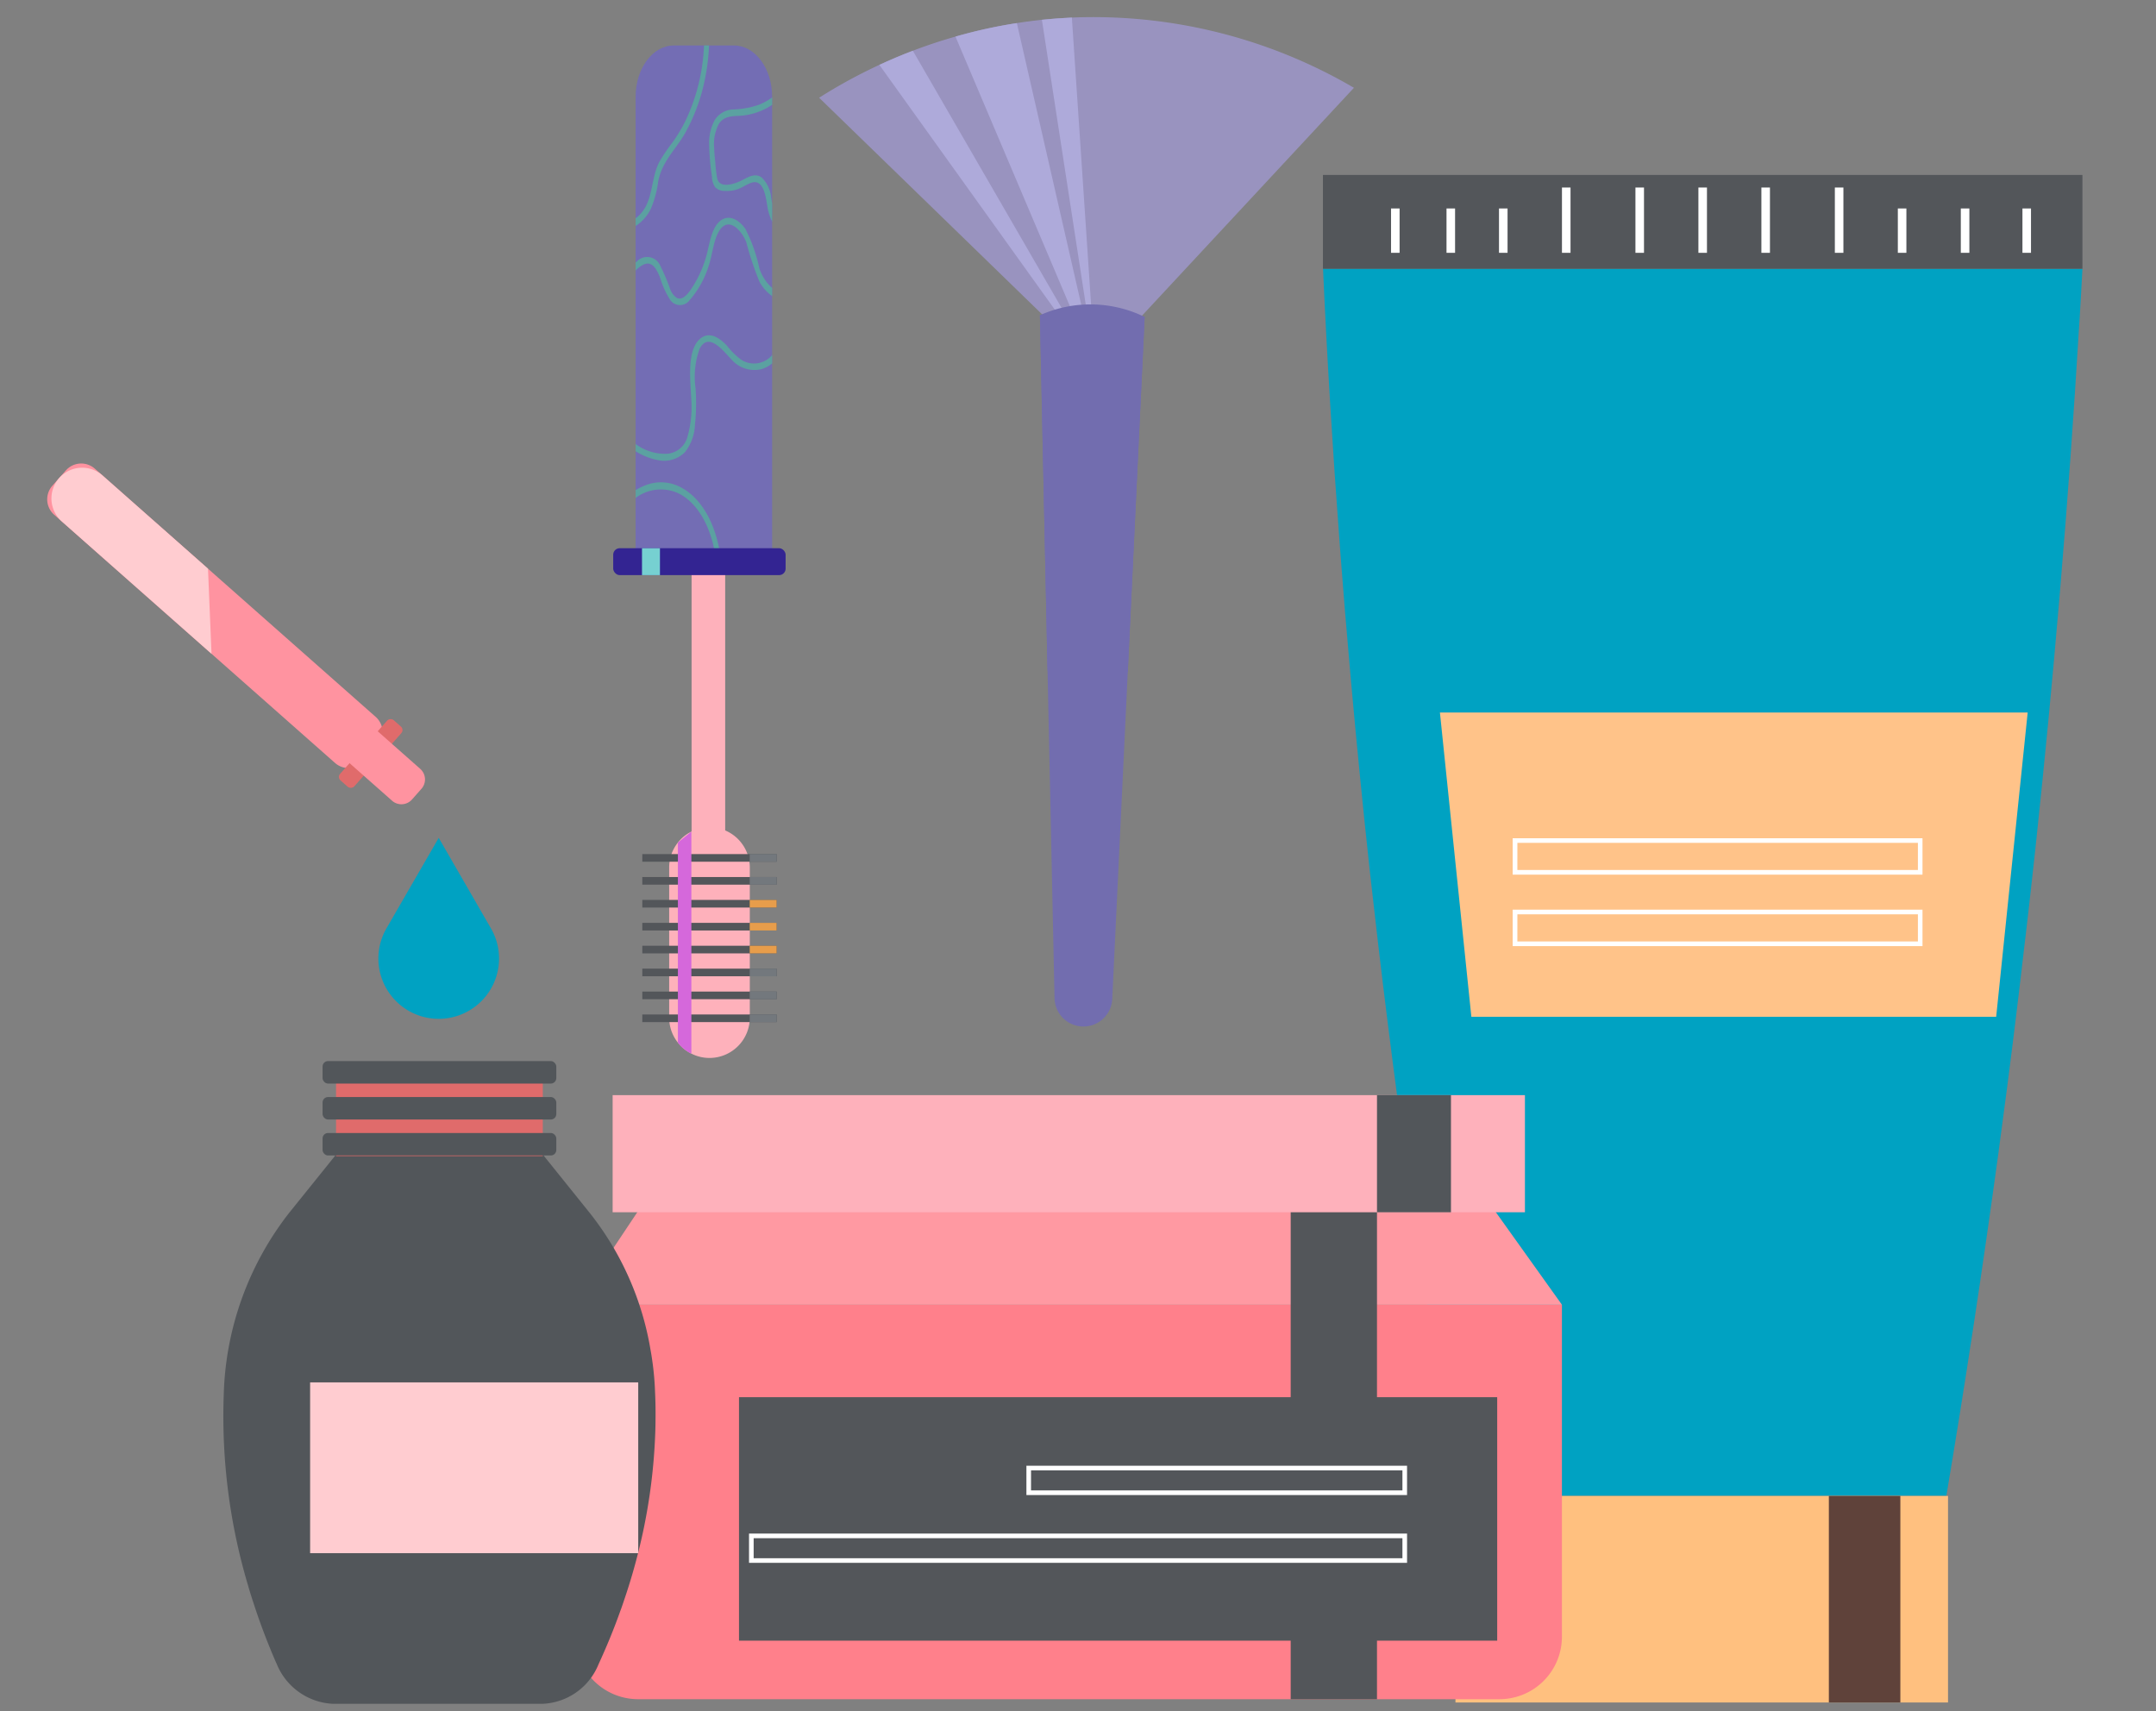 <svg xmlns="http://www.w3.org/2000/svg" xmlns:xlink="http://www.w3.org/1999/xlink" width="252" height="200" viewBox="0 0 252 200">
  <rect x="0" y="0" width="252" height="200" fill="#808080" stroke="none"/>
  <defs>
    <clipPath id="clip-path">
      <rect id="Rectangle_37156" data-name="Rectangle 37156" width="252" height="200" transform="translate(-10278 2336)" fill="#fff"/>
    </clipPath>
  </defs>
  <g id="Mask_Group_46864" data-name="Mask Group 46864" transform="translate(10278 -2336)" clip-path="url(#clip-path)">
    <g id="Group_62317" data-name="Group 62317" transform="translate(-10278.037 2305.044)">
      <g id="Group_51998" data-name="Group 51998" transform="translate(154.667 51.405)">
        <g id="Group_51994" data-name="Group 51994">
          <path id="Path_116088" data-name="Path 116088" d="M176.312,49.216c-.1,1.875-.2,3.743-.317,5.637v.01c-.028.465-.054.929-.092,1.4q-.89,14.889-2.2,30.485c-.039.465-.076.939-.121,1.411q-1.155,13.625-2.656,27.764c-.047.465-.1.929-.149,1.394-.2,1.775-.391,3.547-.587,5.332q-.235,2.158-.492,4.3c-.056.492-.11.975-.175,1.458q-1.307,11.4-2.8,22.411c-.065.509-.138,1.011-.2,1.515v.01q-2.843,20.853-6.119,40.3H103.455q-1.783-10.1-3.442-20.654v-.01c-.1-.622-.194-1.239-.3-1.858q-1.129-7.2-2.181-14.605c-.065-.474-.131-.947-.2-1.42q-2.326-16.59-4.282-34.19Q91.8,108.427,90.812,97.323c-.054-.595-.11-1.188-.157-1.79-.388-4.375-.744-8.69-1.067-12.972-.039-.454-.065-.9-.1-1.345q-1.239-16.449-1.939-32.008Z" transform="translate(-87.54 -38.253)" fill="#00a2c2"/>
          <rect id="Rectangle_31423" data-name="Rectangle 31423" width="88.77" height="10.966" fill="#53565a"/>
          <g id="Group_51993" data-name="Group 51993" transform="translate(8.459 1.469)">
            <line id="Line_11032" data-name="Line 11032" y2="7.633" transform="translate(35.926)" fill="none" stroke="#fff" stroke-miterlimit="10" stroke-width="1"/>
            <line id="Line_11033" data-name="Line 11033" y2="7.633" transform="translate(43.288)" fill="none" stroke="#fff" stroke-miterlimit="10" stroke-width="1"/>
            <line id="Line_11034" data-name="Line 11034" y2="7.633" transform="translate(28.566)" fill="none" stroke="#fff" stroke-miterlimit="10" stroke-width="1"/>
            <line id="Line_11035" data-name="Line 11035" y2="7.633" transform="translate(19.978)" fill="none" stroke="#fff" stroke-miterlimit="10" stroke-width="1"/>
            <line id="Line_11036" data-name="Line 11036" y2="5.184" transform="translate(12.618 2.448)" fill="none" stroke="#fff" stroke-miterlimit="10" stroke-width="1"/>
            <line id="Line_11037" data-name="Line 11037" y2="5.184" transform="translate(59.236 2.448)" fill="none" stroke="#fff" stroke-miterlimit="10" stroke-width="1"/>
            <line id="Line_11038" data-name="Line 11038" y2="5.184" transform="translate(66.597 2.448)" fill="none" stroke="#fff" stroke-miterlimit="10" stroke-width="1"/>
            <line id="Line_11039" data-name="Line 11039" y2="5.184" transform="translate(73.801 2.448)" fill="none" stroke="#fff" stroke-miterlimit="10" stroke-width="1"/>
            <line id="Line_11040" data-name="Line 11040" y2="5.184" transform="translate(6.484 2.448)" fill="none" stroke="#fff" stroke-miterlimit="10" stroke-width="1"/>
            <line id="Line_11041" data-name="Line 11041" y2="5.184" transform="translate(0 2.448)" fill="none" stroke="#fff" stroke-miterlimit="10" stroke-width="1"/>
            <line id="Line_11042" data-name="Line 11042" y2="7.633" transform="translate(51.874)" fill="none" stroke="#fff" stroke-miterlimit="10" stroke-width="1"/>
          </g>
          <rect id="Rectangle_31424" data-name="Rectangle 31424" width="57.571" height="24.142" transform="translate(15.489 154.4)" fill="#ffc07f"/>
          <rect id="Rectangle_31425" data-name="Rectangle 31425" width="8.357" height="24.142" transform="translate(59.132 154.4)" fill="#5f423a"/>
        </g>
        <path id="Path_116095" data-name="Path 116095" d="M160.116,113.46H98.776L95.1,77.885h68.7Q161.957,95.668,160.116,113.46Z" transform="translate(-81.428 -15.056)" fill="#ffc389"/>
        <g id="Group_51996" data-name="Group 51996" transform="translate(22.176 85.878)">
          <path id="Path_116097" data-name="Path 116097" d="M147.7,94.883H99.8V90.627h47.9Zm-47.352-.541h46.817V91.168H100.351Z" transform="translate(-99.8 -90.627)" fill="#fff"/>
        </g>
        <g id="Group_51997" data-name="Group 51997" transform="translate(22.176 77.526)">
          <path id="Path_116098" data-name="Path 116098" d="M147.7,90.265H99.8V86.01h47.9Zm-47.352-.544h46.817V86.547H100.351Z" transform="translate(-99.8 -86.01)" fill="#fff"/>
        </g>
      </g>
      <g id="Group_52003" data-name="Group 52003" transform="translate(67.32 158.959)">
        <g id="Group_51999" data-name="Group 51999" transform="translate(0 9.366)">
          <path id="Rectangle_31426" data-name="Rectangle 31426" d="M0,0H115.278V38.808a7.3,7.3,0,0,1-7.3,7.3H7.3a7.3,7.3,0,0,1-7.3-7.3Z" transform="translate(0.001 15.13)" fill="#ff808b"/>
          <path id="Path_116099" data-name="Path 116099" d="M154.536,122.917H39.257l10.086-15.13h94.385Z" transform="translate(-39.257 -107.787)" fill="#ff99a2"/>
          <rect id="Rectangle_31427" data-name="Rectangle 31427" width="10.086" height="61.242" transform="translate(83.578)" fill="#53565a"/>
        </g>
        <rect id="Rectangle_31428" data-name="Rectangle 31428" width="106.632" height="13.69" transform="translate(4.324)" fill="#feb1bb"/>
        <rect id="Rectangle_31429" data-name="Rectangle 31429" width="88.62" height="28.459" transform="translate(19.094 35.304)" fill="#53565a"/>
        <g id="Group_52001" data-name="Group 52001" transform="translate(20.265 51.246)">
          <path id="Path_116101" data-name="Path 116101" d="M127.372,134.358H50.459v-3.42h76.913ZM51,133.82h75.831v-2.341H51Z" transform="translate(-50.459 -130.938)" fill="#fff"/>
        </g>
        <g id="Group_52002" data-name="Group 52002" transform="translate(52.687 43.319)">
          <path id="Path_116102" data-name="Path 116102" d="M112.872,129.979H68.382v-3.423h44.49Zm-43.95-.54h43.41V127.1H68.923Z" transform="translate(-68.382 -126.556)" fill="#fff"/>
        </g>
        <rect id="Rectangle_31430" data-name="Rectangle 31430" width="8.646" height="13.69" transform="translate(93.665)" fill="#52565a"/>
      </g>
      <g id="Group_52012" data-name="Group 52012" transform="translate(71.71 36.269)">
        <rect id="Rectangle_31431" data-name="Rectangle 31431" width="3.927" height="42.675" transform="translate(13.088 97.921) rotate(180)" fill="#feb1bb"/>
        <path id="Path_116103" data-name="Path 116103" d="M43.133,93.956V40.779c0-3.3,1.991-5.991,4.453-5.991h7.051c2.461,0,4.453,2.681,4.453,5.991V93.956Z" transform="translate(-40.513 -34.785)" fill="#736db4"/>
        <path id="Path_116104" data-name="Path 116104" d="M45.3,107.55V90.012a4.682,4.682,0,0,1,1.019-2.923,4.582,4.582,0,0,1,1.574-1.279,4.642,4.642,0,0,1,2.121-.509,4.712,4.712,0,0,1,4.711,4.712V107.55a4.716,4.716,0,0,1-4.711,4.716,4.664,4.664,0,0,1-2.121-.508,4.5,4.5,0,0,1-1.212-.872,4.242,4.242,0,0,1-.362-.413A4.673,4.673,0,0,1,45.3,107.55Z" transform="translate(-38.758 6.078)" fill="#feb1bb"/>
        <g id="Group_52004" data-name="Group 52004" transform="translate(3.402 94.516)">
          <rect id="Rectangle_31432" data-name="Rectangle 31432" width="15.707" height="0.892" transform="translate(0 18.745)" fill="#53565a"/>
          <rect id="Rectangle_31433" data-name="Rectangle 31433" width="15.707" height="0.892" transform="translate(0 16.069)" fill="#53565a"/>
          <rect id="Rectangle_31434" data-name="Rectangle 31434" width="15.707" height="0.892" transform="translate(0 13.388)" fill="#53565a"/>
          <rect id="Rectangle_31435" data-name="Rectangle 31435" width="15.707" height="0.892" transform="translate(0 10.713)" fill="#53565a"/>
          <rect id="Rectangle_31436" data-name="Rectangle 31436" width="15.707" height="0.892" transform="translate(0 8.037)" fill="#53565a"/>
          <rect id="Rectangle_31437" data-name="Rectangle 31437" width="15.707" height="0.892" transform="translate(0 5.356)" fill="#53565a"/>
          <rect id="Rectangle_31438" data-name="Rectangle 31438" width="15.707" height="0.892" transform="translate(0 2.681)" fill="#53565a"/>
          <rect id="Rectangle_31439" data-name="Rectangle 31439" width="15.707" height="0.892" fill="#53565a"/>
          <rect id="Rectangle_31440" data-name="Rectangle 31440" width="3.148" height="0.892" transform="translate(12.554 18.745)" fill="#73787d"/>
          <rect id="Rectangle_31441" data-name="Rectangle 31441" width="3.148" height="0.892" transform="translate(12.554 16.069)" fill="#73787d"/>
          <rect id="Rectangle_31442" data-name="Rectangle 31442" width="3.148" height="0.892" transform="translate(12.554 13.388)" fill="#73787d"/>
          <rect id="Rectangle_31443" data-name="Rectangle 31443" width="3.148" height="0.892" transform="translate(12.554 10.713)" fill="#e79d4b"/>
          <rect id="Rectangle_31444" data-name="Rectangle 31444" width="3.148" height="0.892" transform="translate(12.554 8.037)" fill="#e79d4b"/>
          <rect id="Rectangle_31445" data-name="Rectangle 31445" width="3.148" height="0.892" transform="translate(12.554 5.356)" fill="#e79d4b"/>
          <rect id="Rectangle_31446" data-name="Rectangle 31446" width="3.148" height="0.892" transform="translate(12.554 2.681)" fill="#73787d"/>
          <rect id="Rectangle_31447" data-name="Rectangle 31447" width="3.148" height="0.892" transform="translate(12.554)" fill="#73787d"/>
        </g>
        <g id="Group_52011" data-name="Group 52011" transform="translate(2.62 0)">
          <g id="Group_52005" data-name="Group 52005" transform="translate(8.593 6.079)">
            <path id="Path_116105" data-name="Path 116105" d="M47.886,43.608a5.6,5.6,0,0,1,.665-2.849,2.675,2.675,0,0,1,2.192-1.212,9.965,9.965,0,0,0,3.01-.566,7.524,7.524,0,0,0,1.494-.834v.859a7.546,7.546,0,0,1-3.667,1.275c-.869.058-1.884-.015-2.535.909a5,5,0,0,0-.573,2.875c.017.541.063,1.077.125,1.612a17.288,17.288,0,0,0,.23,1.95c.3,1.27,2.18.563,2.848.22.756-.387,1.579-.917,2.364-.335a3.766,3.766,0,0,1,1.088,2.35c.044.246.083.492.121.734v2.065a6.079,6.079,0,0,1-.573-1.874c-.219-1.354-.519-3.117-1.86-2.67-.566.189-1.077.582-1.639.766a3.792,3.792,0,0,1-1.451.185,1.533,1.533,0,0,1-1.124-.413,2.227,2.227,0,0,1-.388-1.248,29.273,29.273,0,0,1-.328-3.8Z" transform="translate(-47.882 -38.147)" fill="#5ba1a1"/>
          </g>
          <g id="Group_52006" data-name="Group 52006" transform="translate(0 20.144)">
            <path id="Path_116106" data-name="Path 116106" d="M43.133,52.088v-.939c.051-.047.109-.091.162-.138a1.652,1.652,0,0,1,2.671.413,23.918,23.918,0,0,1,1.19,2.791,2.143,2.143,0,0,0,.783,1.066c.607.31,1.17-.315,1.572-.866a13.262,13.262,0,0,0,2.075-4.793c.3-1.292.611-2.827,1.6-3.458s2.078.062,2.773,1.049A18.718,18.718,0,0,1,57.6,51.84a5.334,5.334,0,0,0,1.491,2.287v.95a5.118,5.118,0,0,1-1.466-1.652,35.054,35.054,0,0,1-1.549-4.633c-.534-1.377-1.984-2.963-3.054-1.515-.777,1.06-.888,2.892-1.333,4.208a11.118,11.118,0,0,1-2.227,4.046,1.4,1.4,0,0,1-2.282,0,10.189,10.189,0,0,1-1.166-2.56c-.413-1.055-.947-2.046-1.943-1.585a3.185,3.185,0,0,0-.939.7Z" transform="translate(-43.133 -45.922)" fill="#5ba1a1"/>
          </g>
          <g id="Group_52007" data-name="Group 52007" transform="translate(0 33.877)">
            <path id="Path_116107" data-name="Path 116107" d="M43.133,67.068v-.845a5.731,5.731,0,0,0,3.752,1.132,2.682,2.682,0,0,0,2.25-1.778,12.55,12.55,0,0,0,.509-4.453c-.077-2.187-.628-6.013,1.164-7.309,1.053-.756,2.2.047,3.029.95A8.565,8.565,0,0,0,55.49,56.38a2.766,2.766,0,0,0,3.6-.551v.964a3.223,3.223,0,0,1-1.377.709,3.555,3.555,0,0,1-3.389-1.176c-.934-.964-2.645-3.274-3.711-1.239a9.639,9.639,0,0,0-.476,4.585,24.055,24.055,0,0,1-.07,4.317,5.508,5.508,0,0,1-1.188,3.206,3.422,3.422,0,0,1-2.983.935,7.47,7.47,0,0,1-2.759-1.062Z" transform="translate(-43.133 -53.514)" fill="#5ba1a1"/>
          </g>
          <g id="Group_52008" data-name="Group 52008" transform="translate(0)">
            <path id="Path_116108" data-name="Path 116108" d="M43.133,55.873v-.887a3.909,3.909,0,0,0,.858-.861c1.19-1.61.979-4,1.943-5.783a20.344,20.344,0,0,1,1.493-2.2,17.859,17.859,0,0,0,1.515-2.507,22.533,22.533,0,0,0,2.184-8.846h.589a24.456,24.456,0,0,1-.57,4.351,21.489,21.489,0,0,1-2.29,6c-1.045,1.815-2.624,3.195-3.078,5.508a12.127,12.127,0,0,1-.866,3.228,5.055,5.055,0,0,1-1.677,1.95Z" transform="translate(-43.133 -34.786)" fill="#5ba1a1"/>
          </g>
          <g id="Group_52010" data-name="Group 52010" transform="translate(0 51.063)">
            <path id="Path_116110" data-name="Path 116110" d="M43.133,64.838v-.913a7.606,7.606,0,0,1,1.34-.635,4.91,4.91,0,0,1,4.109.4c2.341,1.316,3.836,4.2,4.38,7.436.077.457.138.924.175,1.391.039.5-.551.5-.584,0-.04-.467-.1-.934-.18-1.391-.534-2.985-1.973-5.666-4.161-6.793a4.9,4.9,0,0,0-5.078.505Z" transform="translate(-43.133 -63.014)" fill="#5ba1a1"/>
          </g>
        </g>
        <rect id="Rectangle_31448" data-name="Rectangle 31448" width="20.153" height="3.148" rx="0.762" transform="translate(20.153 61.91) rotate(180)" fill="#332492"/>
        <rect id="Rectangle_31449" data-name="Rectangle 31449" width="2.098" height="3.148" transform="translate(5.464 61.91) rotate(180)" fill="#76d0d1"/>
        <path id="Path_116111" data-name="Path 116111" d="M45.865,86.861v23.393a4.243,4.243,0,0,0,.362.413,4.5,4.5,0,0,0,1.212.872V85.582Z" transform="translate(-38.303 6.307)" fill="#d568db"/>
      </g>
      <g id="Group_52020" data-name="Group 52020" transform="translate(4.568 84.148)">
        <path id="Path_116112" data-name="Path 116112" d="M67.007,137.447c0,.56-.015,1.124-.036,1.679a66.77,66.77,0,0,1-1.44,11.5c-.087.4-.174.792-.267,1.181a69.188,69.188,0,0,1-1.928,6.722c-.123.375-.252.744-.381,1.111h-.007c-.8,2.276-1.694,4.416-2.608,6.4a7.389,7.389,0,0,1-6.556,4.606H29.318a7.478,7.478,0,0,1-6.609-4.72,1.871,1.871,0,0,1-.1-.209c-.218-.5-.439-1.022-.65-1.549-.688-1.678-1.345-3.459-1.944-5.316-.223-.664-.432-1.333-.627-2.019a69.2,69.2,0,0,1-2.854-22.1c.007-.16.007-.31.015-.468a36.076,36.076,0,0,1,7.623-20.988l5.5-6.831H53.835l5.508,6.852a35.023,35.023,0,0,1,7.084,15.988c.1.534.179,1.073.252,1.614q.218,1.644.275,3.3a1.069,1.069,0,0,0,.007.151C67.007,135.406,67.021,136.438,67.007,137.447Z" transform="translate(5.08 -24.69)" fill="#52565a"/>
        <rect id="Rectangle_31451" data-name="Rectangle 31451" width="24.166" height="9.526" transform="translate(34.748 72.406)" fill="#e06b6b"/>
        <rect id="Rectangle_31452" data-name="Rectangle 31452" width="27.318" height="2.627" rx="0.636" transform="translate(33.172 79.236)" fill="#52565a"/>
        <rect id="Rectangle_31453" data-name="Rectangle 31453" width="27.318" height="2.627" rx="0.636" transform="translate(33.172 75.033)" fill="#52565a"/>
        <rect id="Rectangle_31454" data-name="Rectangle 31454" width="27.318" height="2.627" rx="0.636" transform="translate(33.172 70.831)" fill="#52565a"/>
        <rect id="Rectangle_31455" data-name="Rectangle 31455" width="38.35" height="19.963" transform="translate(31.717 108.385)" fill="#ffccd0"/>
        <g id="Group_52016" data-name="Group 52016" transform="translate(0 0)">
          <path id="Rectangle_31456" data-name="Rectangle 31456" d="M2.395,0H4.786A2.393,2.393,0,0,1,7.181,2.393v43.82a2.4,2.4,0,0,1-2.395,2.393H2.393A2.393,2.393,0,0,1,0,46.214V2.395A2.4,2.4,0,0,1,2.395,0Z" transform="translate(0 5.381) rotate(-48.532)" fill="#ff93a0"/>
          <rect id="Rectangle_31457" data-name="Rectangle 31457" width="9.39" height="2.21" rx="0.535" transform="translate(34.862 37.664) rotate(-48.528)" fill="#e06b6b"/>
          <path id="Rectangle_31458" data-name="Rectangle 31458" d="M0,0H4.971V7.181A1.652,1.652,0,0,1,3.318,8.833H1.652A1.652,1.652,0,0,1,0,7.181Z" transform="translate(35.913 35.642) rotate(-48.528)" fill="#ff93a0"/>
          <g id="Group_52015" data-name="Group 52015" transform="translate(39.695 44.74)">
            <path id="Path_116115" data-name="Path 116115" d="M40.615,100.06a7.051,7.051,0,1,1-13.15-3.511l6.1-10.563,4.2,7.277.987,1.713.906,1.572a6.969,6.969,0,0,1,.956,3.511Z" transform="translate(-26.512 -85.986)" fill="#00a2c2"/>
          </g>
          <path id="Path_116116" data-name="Path 116116" d="M24.1,83.819l-.413-9.95-12.333-10.9a3.588,3.588,0,0,0-5.067.313h0A3.591,3.591,0,0,0,6.6,68.35Z" transform="translate(-3.907 -60.594)" fill="#ffccd0"/>
        </g>
      </g>
      <g id="Group_52023" data-name="Group 52023" transform="translate(95.779 32.956)">
        <g id="Group_52022" data-name="Group 52022" transform="translate(0 0)">
          <g id="Group_52021" data-name="Group 52021">
            <path id="Path_116120" data-name="Path 116120" d="M117.5,41.218,87.26,73.731Q71.126,58.047,54.989,42.38a60.817,60.817,0,0,1,7.039-3.842c1.206-.551,2.513-1.118,3.915-1.652,1.545-.587,3.206-1.153,4.982-1.652A57.707,57.707,0,0,1,78.1,33.656c.947-.154,1.928-.275,2.927-.387,1.142-.121,2.305-.2,3.5-.259l.964-.034A60.288,60.288,0,0,1,117.5,41.218Z" transform="translate(-54.989 -32.956)" fill="#9993bf"/>
            <path id="Path_116121" data-name="Path 116121" d="M62.795,35.127,84.106,71.972,58.88,36.777C60.086,36.223,61.386,35.659,62.795,35.127Z" transform="translate(-51.841 -31.198)" fill="#aeaada"/>
            <path id="Path_116122" data-name="Path 116122" d="M70.974,33.342l9.16,40.07L63.8,34.92a57.705,57.705,0,0,1,7.174-1.578Z" transform="translate(-47.862 -32.642)" fill="#aeaada"/>
            <path id="Path_116123" data-name="Path 116123" d="M72.885,32.985l2.729,40.721L69.383,33.244C70.524,33.123,71.688,33.043,72.885,32.985Z" transform="translate(-43.345 -32.931)" fill="#aeaada"/>
          </g>
          <path id="Path_116124" data-name="Path 116124" d="M74.285,135.354h0a3.376,3.376,0,0,1-3.321-3.3L69.256,52.216l12.24.2Q79.6,92.275,77.709,132.138a3.376,3.376,0,0,1-3.425,3.217Z" transform="translate(-43.448 -17.373)" fill="#726daf"/>
        </g>
        <path id="Path_116125" data-name="Path 116125" d="M69.256,52.784a14.431,14.431,0,0,1,12.24.2l-1.97,41.5-9.381-.151Z" transform="translate(-43.448 -17.939)" fill="#726daf"/>
      </g>
    </g>
  </g>
</svg>
